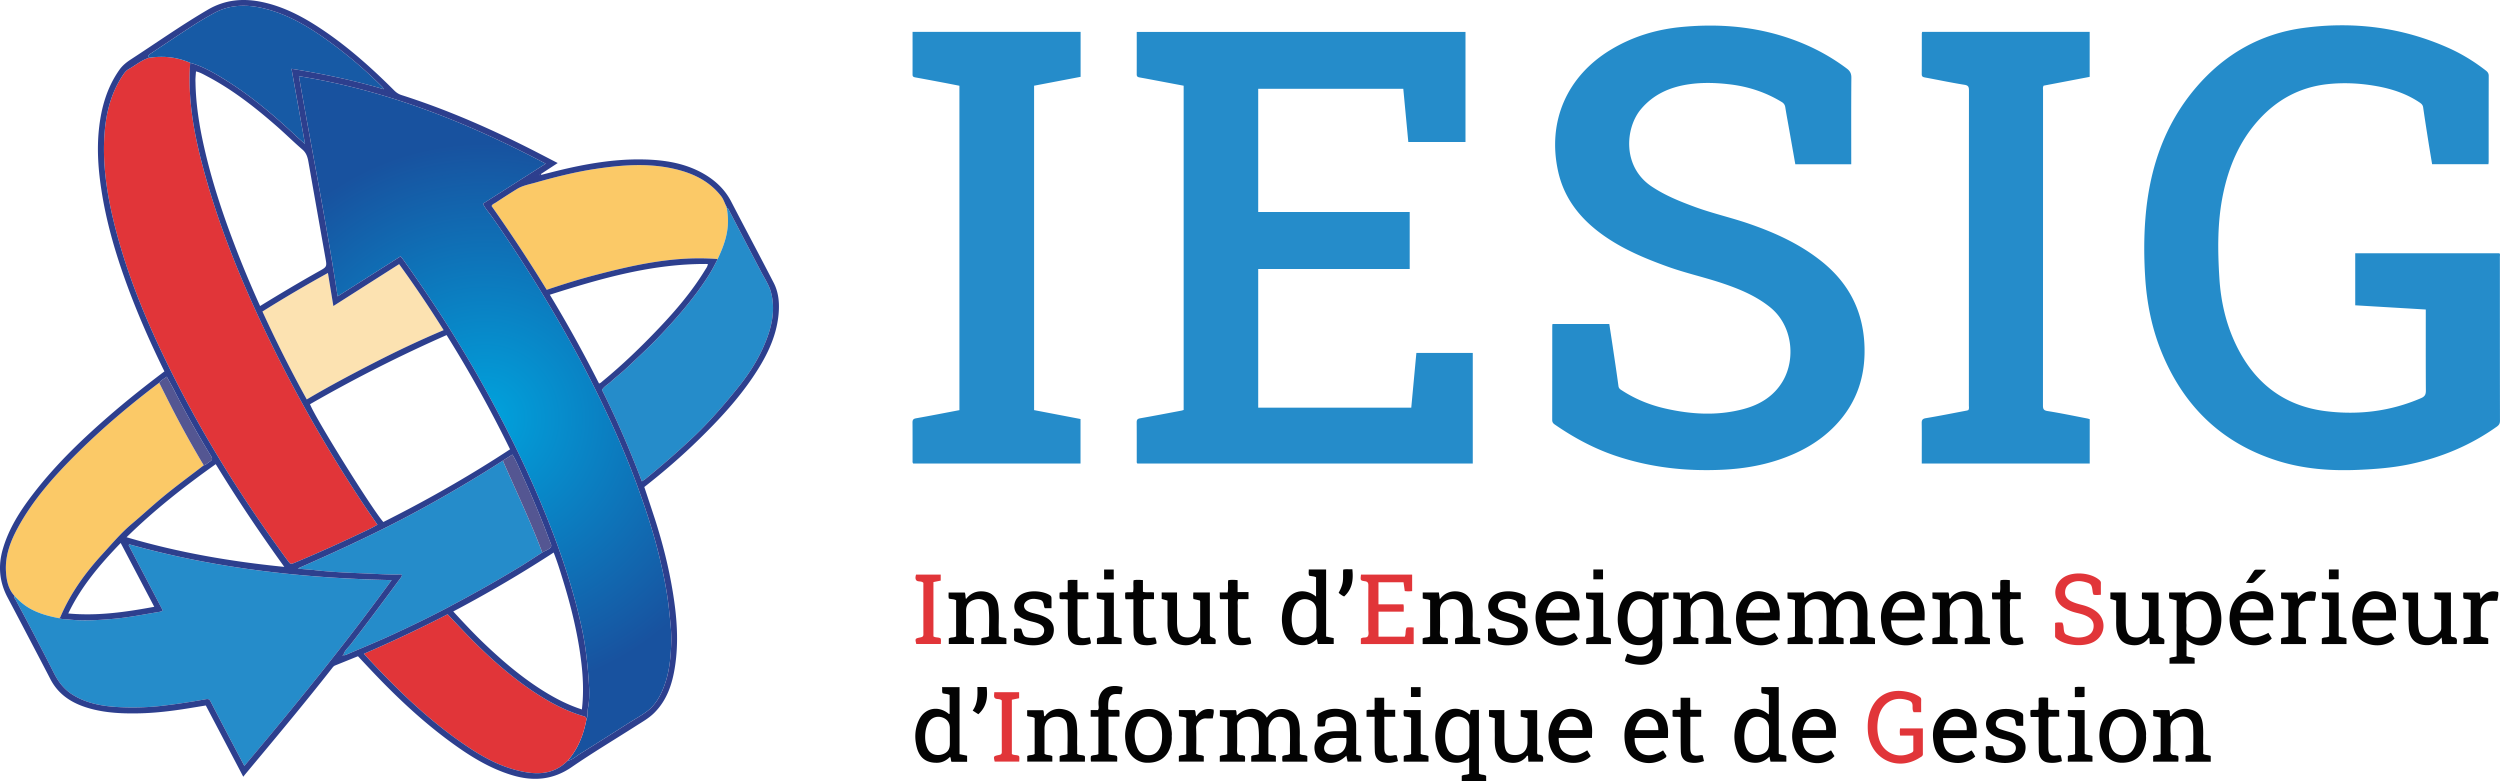 <svg xmlns="http://www.w3.org/2000/svg" viewBox="0 0 600 187.513"><path d="M311.942 178.089c-.03-1.565.133-3.138-.203-4.69-.452-2.094-1.846-3.201-3.968-3.237-1.66-.029-2.807.805-3.732 2.085-1.455-2.613-4.81-2.824-7.185-.53-.139-.432-.01-.898-.262-1.291h-3.825v1.455c.613.189 1.255.108 1.776.42v8.67c-.578.361-1.266.131-1.792.503v1.325h6.028c.048-.49.09-.922-.031-1.377-.23-.06-.463-.182-.688-.17-1.032.05-1.202-.492-1.168-1.399.067-1.838.02-3.681.02-5.522 0-.374-.003-.737.22-1.078.581-.886 1.813-1.39 2.967-1.183.996.178 1.671.851 1.858 2.032.363 2.296.09 4.606.162 6.854-.628.362-1.315.138-1.827.527v1.319h5.923v-1.336c-.554-.385-1.262-.106-1.801-.564 0-1.953-.018-3.929.01-5.903.01-.614.213-1.2.55-1.732.614-.964 1.614-1.405 2.715-1.182 1.033.21 1.678.874 1.799 2.07.23 2.27.053 4.549.101 6.755-.597.458-1.322.145-1.845.634.053.404-.093.843.089 1.257h5.92v-1.332c-.558-.38-1.256-.12-1.808-.528 0-.947.015-1.9-.003-2.852zm136.244-27.79c-.047-1.666.154-3.341-.186-4.997-.324-1.58-1.096-2.798-2.745-3.218-1.716-.436-3.238-.074-4.452 1.286-.185.208-.36.424-.579.683-.758-1.462-1.872-2.101-3.426-2.131-1.484-.029-2.66.557-3.683 1.605-.163-.512-.01-.988-.282-1.342h-3.834v1.453c.597.204 1.242.117 1.797.44v8.65c-.565.374-1.25.154-1.772.485v1.365H435c.104-.477.079-.908.02-1.332a1.52 1.52 0 0 0-.888-.249c-.796.01-1.02-.357-.996-1.138.059-1.907.023-3.818.017-5.727-.001-.449.017-.874.324-1.25.773-.948 1.795-1.23 2.932-1.014 1.098.208 1.666.981 1.815 2.071.312 2.273.06 4.552.147 6.785-.613.351-1.29.16-1.831.503-.075.448-.074.88 0 1.352h5.926v-1.331c-.538-.402-1.246-.125-1.806-.563 0-1.97-.022-3.98.013-5.987.01-.612.233-1.199.578-1.724.594-.903 1.59-1.33 2.65-1.128 1.037.196 1.653.87 1.837 2.046.19 1.22.068 2.45.09 3.676.017 1.077.003 2.155.003 3.143-.65.385-1.307.153-1.804.55-.036.429-.104.863.049 1.318h5.925v-1.333c-.541-.393-1.24-.13-1.812-.532 0-.783.019-1.6-.004-2.415zm-51.123-8.115c-.286.378-.108.83-.36 1.27-2.3-2.537-6.725-2.03-7.949 2.008-.605 1.996-.703 4.023-.061 6.028.71 2.222 2.34 3.33 4.673 3.35 1.262.01 2.274-.508 3.232-1.395 0 .586.044 1.058-.008 1.518-.204 1.81-1.175 2.648-2.992 2.623-1.057-.015-2.053-.318-3.057-.706-.245.609-.481 1.155-.547 1.759.65.394 1.33.585 2.031.726 4.093.82 7.164-1.036 6.899-5.522-.009-.136-.002-.273-.002-.409v-9.414l1.528-.42c.047-.492.093-.948-.023-1.416h-3.364zm-.428 7.995c0 1.4-.614 2.26-1.89 2.648-1.31.4-2.66-.018-3.37-1.043-1.17-1.689-.972-5.532.365-7.064.753-.863 2.049-1.152 3.182-.712 1.104.43 1.711 1.312 1.713 2.492V150.179zm30.263 14.716h-4.155c-.008.534-.125 1.026.096 1.496.582.17 1.186.11 1.69.426v4.655c-.209-.143-.288-.191-.36-.249-2.467-1.96-5.678-1.295-7.01 1.555-1.126 2.41-1.2 4.943-.255 7.44.712 1.881 2.255 2.808 4.284 2.855 1.37.031 2.47-.508 3.48-1.478l.252 1.199h3.802v-1.366c-.565-.32-1.238-.137-1.824-.521v-16.012zm-2.342 13.632c-.002 1.325-.56 2.112-1.777 2.507-1.28.415-2.616.05-3.313-.904-1.221-1.675-1.082-5.577.256-7.157.74-.872 1.914-1.166 3.065-.765 1.155.402 1.768 1.28 1.77 2.537v3.782zm-194.265-13.608h-4.193c.083.53-.087 1.004.138 1.464.553.177 1.156.121 1.677.411v4.53c-.217.087-.287-.064-.384-.14-2.46-1.9-5.595-1.23-6.947 1.556-1.035 2.13-1.138 4.395-.54 6.667.67 2.544 2.311 3.72 4.92 3.657 1.228-.029 2.201-.587 3.045-1.423.29.369.134.826.359 1.193h3.739v-1.472c-.61-.12-1.169-.231-1.814-.36V164.92zm-2.328 13.592c-.002 1.33-.557 2.123-1.762 2.52-1.278.42-2.618.061-3.319-.889-1.228-1.666-1.1-5.564.237-7.157.749-.893 2.012-1.195 3.158-.756 1.094.418 1.684 1.293 1.686 2.5v3.782zm84.812-23.672c1.294.002 2.306-.579 3.268-1.469l.24 1.19h3.808v-1.415l-1.825-.373v-16.104h-4.162c.013.537-.122 1.03.117 1.504.586.144 1.183.111 1.633.381v4.632c-2.86-2.353-6.602-1.352-7.69 2.21-.598 1.957-.7 3.945-.125 5.931.684 2.359 2.286 3.51 4.736 3.513zm-1.68-10.098c.74-.872 1.915-1.165 3.066-.764 1.154.403 1.766 1.28 1.768 2.538v3.782c-.002 1.327-.558 2.111-1.779 2.506-1.28.415-2.616.05-3.313-.905-1.22-1.675-1.08-5.578.259-7.157zm216.572-2.8c-1.178.06-2.112.634-2.919 1.44-.387-.344-.125-.828-.378-1.193h-3.754c-.057.507-.098.97.04 1.477l1.737.44v13.401c-.573.26-1.2.13-1.707.459v1.31h6.025v-1.333c-.627-.305-1.326-.146-1.941-.487v-3.869c.188.108.278.148.355.206 2.95 2.21 6.582 1.028 7.613-2.513.597-2.052.493-4.113-.225-6.123-.827-2.311-2.415-3.342-4.846-3.216zm2.156 10.062c-1.168 1.474-3.866 1.34-4.88-.238-.386-.6-.154-1.258-.202-1.89-.036-.473-.007-.952-.007-1.428v-1.94c0-1.248.564-2.1 1.656-2.508 1.139-.425 2.425-.14 3.19.706 1.454 1.608 1.587 5.6.243 7.298zM354.94 170.35c-.745.088-1.382-.084-2.006.117l-.146 1.04c-.143-.077-.238-.11-.31-.17-2.573-2.12-5.8-1.445-7.183 1.573-.969 2.114-1.055 4.345-.442 6.579.668 2.437 2.275 3.588 4.778 3.582 1.141-.003 2.065-.5 2.978-1.19v3.817c-.578.343-1.261.13-1.79.5v1.315h5.857v-1.31c-.516-.373-1.176-.152-1.736-.554v-15.3zm-2.288 6.27v2.038c0 1.327-.488 2.048-1.66 2.452-1.217.42-2.616.038-3.316-.905-1.255-1.691-1.094-5.732.292-7.324.742-.852 1.957-1.13 3.065-.7 1.093.422 1.619 1.202 1.62 2.399v2.04zm-5.216-23.43c-.23-.06-.463-.18-.688-.17-1.032.051-1.206-.49-1.168-1.397.07-1.668.02-3.34.02-5.011 0-1.386.604-2.226 1.897-2.643 1.777-.573 3.33.202 3.509 1.842.25 2.302.064 4.615.113 6.884-.625.39-1.306.2-1.858.539-.089.42-.074.852-.004 1.337h5.997v-1.362c-.585-.304-1.22-.124-1.814-.493 0-.687.015-1.333-.003-1.978-.051-1.837.15-3.682-.151-5.512-.335-2.042-1.734-3.206-3.788-3.3-1.626-.075-2.887.538-3.938 1.886l-.234-1.617h-3.87v1.425c.604.253 1.263.114 1.775.461v8.654c-.58.366-1.264.145-1.792.498v1.335h6.028c.048-.49.09-.922-.031-1.377zm67.942.017c-.562-.335-1.26-.073-1.794-.533 0-.601.013-1.213-.002-1.824-.044-1.736.106-3.475-.091-5.21-.187-1.645-.863-2.974-2.54-3.475-1.772-.53-3.437-.331-4.792 1.11-.132.14-.182.458-.497.366-.11-.497-.005-1.025-.246-1.449h-3.82v1.454l1.823.36v8.704c-.617.388-1.301.173-1.84.524v1.337h6.036v-1.382c-.289-.067-.553-.184-.815-.18-.905.015-1.111-.422-1.077-1.274.07-1.77.067-3.547.002-5.317-.035-.944.381-1.55 1.086-2.042 1.938-1.358 4.24-.383 4.367 1.935.115 2.133.024 4.276.024 6.41-.56.396-1.304.132-1.852.576.03.436-.07.87.067 1.253h6.046c-.048-.506.092-.949-.085-1.343zm54.395-.025c-.26-.06-.523-.178-.785-.173-.909.016-1.11-.428-1.075-1.276.07-1.736.083-3.48 0-5.215-.06-1.277.609-1.976 1.625-2.437 1.984-.9 3.72.072 3.83 2.232.11 2.133.024 4.276.024 6.407-.56.4-1.307.13-1.868.594.082.418-.084.856.105 1.271h5.962v-1.365c-.587-.348-1.285-.085-1.817-.546 0-.603.013-1.215-.003-1.826-.043-1.736.107-3.475-.09-5.21-.188-1.645-.865-2.973-2.542-3.474-1.773-.53-3.438-.33-4.792 1.113-.13.14-.18.458-.495.362-.11-.497-.005-1.024-.246-1.446h-3.82v1.425c.601.255 1.26.118 1.781.462v8.656c-.577.362-1.26.147-1.797.497v1.337h6.025c.063-.487.087-.918-.022-1.388zm-230.077-1.76c-.061-2.042.161-4.092-.144-6.126-.317-2.113-1.717-3.28-3.827-3.371-1.623-.07-2.872.566-3.888 1.848-.196-.587-.06-1.122-.3-1.568h-3.878c.036.524-.084.996.085 1.454.611.181 1.255.094 1.73.413v8.673c-.588.361-1.28.114-1.764.499v1.314h6.033v-1.374c-.342-.075-.607-.187-.87-.18-.869.023-1.059-.409-1.033-1.208.057-1.737.018-3.477.018-5.216 0-1.37.62-2.211 1.927-2.62 1.74-.543 3.283.2 3.47 1.782.274 2.332.07 4.678.123 6.949-.647.403-1.334.19-1.869.56v1.322h6.034v-1.34c-.564-.355-1.254-.117-1.845-.535 0-.397.011-.837-.002-1.276zm289.06 27.656c-.044-1.736.106-3.475-.092-5.21-.187-1.645-.864-2.973-2.541-3.473-1.774-.53-3.438-.33-4.792 1.113-.13.14-.18.46-.484.365-.137-.497-.004-1.03-.258-1.449h-3.818v1.425c.601.255 1.26.117 1.78.462v8.659c-.577.36-1.263.136-1.797.503v1.328h6.026c.06-.488.087-.919-.023-1.389-.26-.06-.524-.177-.786-.173-.91.017-1.108-.429-1.074-1.276.07-1.736.083-3.48 0-5.215-.061-1.278.61-1.976 1.626-2.436 1.984-.9 3.72.072 3.83 2.233.109 2.133.023 4.276.023 6.403-.553.384-1.241.168-1.854.555.05.403-.081.862.083 1.313h5.97v-1.373c-.58-.308-1.217-.127-1.817-.496 0-.646.013-1.258-.003-1.869zm-270.237 1.84c0-.614.014-1.26-.003-1.903-.046-1.736.11-3.475-.101-5.209-.202-1.65-.906-2.946-2.592-3.428-1.745-.498-3.373-.298-4.702 1.104-.145.153-.215.436-.51.413-.14-.492-.009-1.027-.253-1.45h-3.84v1.398c.6.27 1.31.1 1.802.486v8.623c-.558.384-1.244.163-1.78.493v1.334h6.02v-1.285c-.56-.414-1.314-.119-1.881-.596v-6.01c0-1.548.84-2.558 2.344-2.814 1.581-.27 2.87.435 3.042 1.821.291 2.365.077 4.743.137 7.016-.666.423-1.358.188-1.892.595v1.29h6.072c-.01-.495.077-.934-.05-1.35-.552-.34-1.245-.09-1.813-.529zm68.092.458l-1.13-.21v-1.043c-.001-2.009.016-4.019-.01-6.028-.023-1.656-.774-2.916-2.342-3.491-2.182-.801-4.34-.621-6.387.523-.26.145-.544.279-.539.664.011.838.004 1.675.004 2.557.658.015 1.19.077 1.724-.05.318-.686-.08-1.66.943-2 .76-.254 1.518-.377 2.305-.27 1.511.208 2.045 1.105 2 3.461-.983 0-1.896-.012-2.808.003-1.106.019-2.162.267-3.117.836-1.522.908-2.104 2.494-1.623 4.333.38 1.452 1.67 2.3 3.395 2.417 1.66.113 2.923-.63 4.1-1.711l.304 1.418h3.275c-.03-.504.088-.946-.094-1.41zm-7.2-.274c-1.379-.14-1.996-1.242-1.388-2.506.456-.947 1.258-1.418 2.279-1.469.915-.046 1.835-.01 2.813-.01.268 2.75-1.151 4.245-3.703 3.985zm49.916.014c-.475-.026-.407-.454-.407-.794.002-2.113.001-4.227.001-6.341v-3.551h-3.956v1.555l1.631.378v5.785c0 2.058-1.296 3.224-3.384 3.044-1.13-.097-1.72-.617-1.982-1.72-.176-.736-.19-1.483-.19-2.234.005-2.271.002-4.542.002-6.82h-3.683v1.557l1.396.388c0 1.294-.015 2.519.004 3.743.02 1.224-.096 2.45.175 3.667.353 1.591 1.177 2.754 2.827 3.142 1.654.39 3.178.173 4.414-1.134.147-.155.209-.448.547-.405l.095 1.423h3.465c.183-.892.22-1.618-.955-1.683zm-78.556-28.205c-.441-.168-.407-.472-.407-.814.003-1.944.001-3.887.001-5.83v-4.07h-3.963c-.034.555-.079 1.057.028 1.562l1.546.359c.031.137.06.204.06.27.003 1.841.004 3.682.005 5.523 0 2.088-1.378 3.292-3.481 3.043-1.073-.127-1.631-.64-1.884-1.707-.167-.703-.192-1.415-.191-2.132.004-2.306.002-4.611.002-6.929h-3.683v1.558l1.395.388c0 1.358-.013 2.65.004 3.943.017 1.189-.085 2.38.197 3.562.36 1.508 1.151 2.62 2.702 3.02 1.643.423 3.173.24 4.445-1.027.177-.176.25-.495.582-.496.168.482-.034 1.014.207 1.436h3.386c.122-1.226.13-1.25-.95-1.66zm227.685-.002c-.443-.169-.403-.476-.403-.816.002-2.012 0-4.023 0-6.035v-3.86h-3.966c-.028.557-.079 1.06.032 1.561l1.61.373v5.783c0 2.085-1.383 3.291-3.485 3.039-1.072-.129-1.626-.64-1.881-1.71-.176-.738-.19-1.485-.19-2.236.004-2.27.002-4.542.002-6.82h-3.683v1.556l1.396.388c0 1.293-.016 2.518.004 3.742.02 1.223-.096 2.45.174 3.667.353 1.59 1.176 2.754 2.826 3.143 1.654.39 3.178.174 4.415-1.133.147-.155.209-.448.547-.407l.096 1.424h3.462c.118-1.222.127-1.246-.956-1.659zm70.2-.012c-.457-.022-.44-.42-.437-.775.007-1.466.003-2.932.003-4.398v-5.535h-3.96v1.568l1.634.359c0 2.267-.004 4.479.005 6.691.002.409-.189.717-.434 1.003-.886 1.035-2.045 1.304-3.327 1.094-.9-.147-1.416-.737-1.607-1.632-.15-.705-.194-1.415-.192-2.132.005-2.308.002-4.616.002-6.93h-3.69v1.538l1.403.388c0 .412-.003.782 0 1.152.013 1.806-.054 3.618.06 5.418.177 2.821 1.814 4.217 4.636 4.126 1.349-.044 2.331-.768 3.235-1.85l.159 1.597h3.453c.104-.834.276-1.622-.943-1.682zM471.284 170.44c-2.118-.764-4.314-.186-5.761 1.486-1.688 1.952-1.85 4.248-1.39 6.643.393 2.057 1.535 3.618 3.567 4.215 2.251.661 4.433.391 6.353-1.204-.27-.558-.523-1.053-.917-1.483-1.594 1.083-3.26 1.664-5.023.76-1.424-.73-1.74-2.15-1.778-3.722h8.039c0-.856.059-1.576-.011-2.284-.201-2.032-1.033-3.672-3.079-4.41zm.724 4.804h-5.565c.41-2.302 1.604-3.441 3.346-3.224 1.486.185 2.372 1.454 2.219 3.224zm-35.426-5.041c-2.52-.365-4.767.852-5.781 3.222-.914 2.134-.907 4.33-.005 6.456 1.505 3.543 6.885 4.435 9.48 1.58l-.831-1.383c-1.69 1.087-3.407 1.75-5.222.695-1.322-.77-1.631-2.13-1.63-3.67h8.002c0-.893.073-1.712-.014-2.513-.264-2.439-1.779-4.066-3.999-4.387zm-3.89 5.036c.383-2.274 1.58-3.428 3.324-3.22 1.489.177 2.366 1.412 2.254 3.22h-5.578zm139.202-33.027c-2.14-.679-4.11-.314-5.68 1.433-1.996 2.22-2.228 6.503-.494 8.97 1.905 2.708 6.613 3.06 8.97.631l-.85-1.413c-1.683 1.124-3.35 1.706-5.109.773-1.402-.743-1.727-2.144-1.732-3.708h8.022c0-.834.063-1.581-.013-2.314-.21-2.032-1.041-3.715-3.114-4.372zm-4.74 4.807c.125-1.967 1.375-3.317 3-3.249 1.63.069 2.553 1.205 2.564 3.249h-5.564zm-24.727-4.832c-2.15-.714-4.295-.138-5.75 1.545-1.96 2.266-2.123 6.559-.341 8.975 1.936 2.626 6.666 2.925 8.89.527-.27-.445-.544-.9-.815-1.35-4.124 2.205-6.712 1.095-6.873-3.008h8.027c0-.79.036-1.5-.006-2.207-.131-2.196-1.322-3.88-3.132-4.482zm-4.74 4.834c.162-2.005 1.391-3.323 3.019-3.25 1.626.073 2.549 1.216 2.552 3.25h-5.572zm-78.884-4.812c-2.12-.764-4.314-.185-5.76 1.488-1.689 1.953-1.848 4.25-1.389 6.644.394 2.056 1.537 3.617 3.57 4.212 2.251.66 4.432.392 6.35-1.205-.272-.558-.523-1.054-.919-1.481-1.594 1.083-3.261 1.663-5.023.758-1.423-.732-1.74-2.15-1.774-3.722h8.037c0-.856.059-1.577-.011-2.285-.202-2.032-1.035-3.672-3.081-4.41zm-4.81 4.819c.26-2.153 1.469-3.383 3.168-3.249 1.56.123 2.453 1.296 2.413 3.249h-5.581zm-27.209 6.218l-.852-1.417c-1.68 1.13-3.346 1.709-5.106.777-1.402-.743-1.727-2.144-1.733-3.708h8.022c0-.834.064-1.581-.012-2.314-.21-2.032-1.041-3.715-3.114-4.372-2.14-.679-4.11-.314-5.68 1.433-1.996 2.22-2.228 6.503-.494 8.97 1.904 2.709 6.611 3.06 8.97.631zm-4.35-9.464c1.502.14 2.355 1.259 2.38 3.198-.922.158-1.863.05-2.796.07-.943.02-1.886.005-2.844.005.428-2.316 1.563-3.432 3.26-3.273zm-43.74 9.486c-.272-.478-.478-1.008-.91-1.383-3.685 2.326-6.564 1.095-6.774-2.995h8.028c.084-.954.09-1.838-.052-2.702-.32-1.945-1.239-3.48-3.256-4.033-2.137-.587-4.073-.196-5.55 1.564-1.9 2.263-1.986 4.885-1.117 7.522 1.267 3.848 6.723 4.966 9.63 2.027zm-4.335-9.486c1.503.14 2.356 1.259 2.381 3.198-.923.158-1.864.05-2.796.07-.943.02-1.886.005-2.844.005.428-2.316 1.563-3.432 3.259-3.273zm22.878 26.66c-2.073-.75-4.252-.192-5.7 1.397-1.407 1.544-1.767 3.41-1.647 5.411.136 2.274.917 4.25 3.095 5.256 2.178 1.005 4.37.786 6.428-.477.215-.132.501-.242.534-.63-.255-.41-.532-.86-.809-1.307-4.017 2.582-6.977.58-6.82-2.963h7.994c0-.877.066-1.632-.014-2.371-.216-1.991-1.06-3.591-3.06-4.316zm-4.864 4.787c.502-2.339 1.604-3.393 3.302-3.214 1.491.157 2.346 1.314 2.332 3.214h-5.634zm-13.495-4.823c-2.118-.616-4.046-.24-5.582 1.476-1.989 2.224-2.218 6.51-.481 8.97 1.904 2.698 6.662 3.046 8.96.619l-.841-1.392c-1.675 1.08-3.391 1.747-5.208.7-1.33-.765-1.638-2.13-1.638-3.669h7.99c0-.924.094-1.78-.02-2.608-.267-1.952-1.179-3.514-3.18-4.096zm-4.7 4.81c.441-2.272 1.565-3.368 3.262-3.203 1.5.146 2.351 1.273 2.368 3.203h-5.63zm140.686-.604c-.504-2.49-2.492-4.32-4.792-4.439-2.971-.154-4.98 1.177-5.833 3.873-.473 1.493-.49 3.012-.18 4.532.53 2.605 2.555 4.419 4.964 4.484 3.01.08 5.001-1.329 5.756-4.108.205-.754.334-1.527.262-2.337.08-.667-.043-1.34-.177-2.005zm-2.627 4.753c-.544 1.174-1.395 1.887-2.752 1.89-1.353.002-2.28-.672-2.766-1.867-.744-1.83-.754-3.715.003-5.545.476-1.151 1.37-1.827 2.676-1.855 1.353-.029 2.241.665 2.807 1.82.426.87.526 1.816.524 2.774-.003.957-.082 1.899-.492 2.783zm-231.191-4.7c-.483-2.495-2.447-4.345-4.745-4.49-2.997-.19-5.037 1.164-5.899 3.918-.457 1.461-.467 2.944-.178 4.432.508 2.604 2.525 4.455 4.92 4.536 3.045.104 5.088-1.341 5.823-4.153.189-.721.323-1.461.244-2.284.095-.621-.036-1.293-.165-1.959zm-2.687 4.825c-.539 1.075-1.362 1.744-2.632 1.766-1.302.022-2.253-.57-2.761-1.715-.85-1.918-.852-3.902-.011-5.821.501-1.144 1.45-1.754 2.754-1.732 1.265.02 2.1.69 2.641 1.76.47.927.57 1.943.552 2.97-.001.96-.108 1.905-.543 2.772zm86.257-25.14c1.307-.511 1.99-1.622 2.047-3.043.056-1.396-.58-2.404-1.812-3.058a10.264 10.264 0 0 0-2.083-.808c-.75-.209-1.5-.425-2.239-.676-.592-.202-.991-.614-1.006-1.274-.015-.683.343-1.19.941-1.457 1.014-.452 2.053-.388 3.08.004.82.313.598 1.132.837 1.727.024.06.08.106.15.197h1.57c0-.842.01-1.618-.006-2.394-.006-.27-.082-.508-.352-.689-1.749-1.174-5.677-1.467-7.504.248-1.591 1.494-1.376 3.91.497 5.041.762.46 1.597.744 2.46.952.727.175 1.462.331 2.13.688.689.368 1.114.902.994 1.725-.124.851-.68 1.3-1.486 1.464-.604.122-1.215.12-1.828.045-1.637-.202-1.636-.198-2.046-1.817-.031-.124-.115-.235-.201-.406-.537.088-1.075-.105-1.64.141 0 .793.005 1.575-.004 2.357-.003.29.025.543.34.664 2.348.901 4.748 1.311 7.16.368zm119.707 22.13a10.227 10.227 0 0 0-2.083-.807 41.392 41.392 0 0 1-2.238-.676c-.592-.202-.993-.612-1.009-1.272-.016-.683.34-1.192.939-1.459 1.013-.453 2.053-.389 3.079.002.821.312.601 1.13.839 1.726.023.06.079.106.15.198h1.57c0-.839.012-1.615-.005-2.39-.006-.27-.08-.509-.35-.69-1.745-1.175-5.675-1.47-7.505.244-1.592 1.493-1.378 3.909.494 5.041.761.461 1.596.745 2.46.953.726.175 1.461.331 2.13.687.688.368 1.115.901.996 1.725-.122.851-.679 1.3-1.484 1.465-.603.123-1.214.122-1.828.046-1.64-.202-1.639-.197-2.047-1.815-.032-.124-.114-.235-.18-.367-.56-.009-1.094-.104-1.663.087 0 .804.006 1.586-.003 2.367-.003.29.022.545.338.666 2.347.902 4.747 1.312 7.16.37 1.308-.51 1.992-1.62 2.05-3.04.057-1.396-.579-2.405-1.81-3.06zM250.79 154.386c1.359-.505 2.073-1.625 2.13-3.089.056-1.396-.59-2.397-1.819-3.053-.878-.47-1.815-.75-2.772-.99-.593-.147-1.189-.287-1.732-.585-1.005-.553-1.124-1.729-.203-2.413.964-.716 2.04-.58 3.13-.323.97.228.925 1.038 1.083 1.747.02.092.096.172.163.285h1.587c0-.853.01-1.63-.005-2.406-.006-.273-.09-.507-.358-.685-1.742-1.163-5.6-1.441-7.428.191-1.666 1.488-1.48 3.957.436 5.108.763.459 1.599.738 2.462.95.757.185 1.524.344 2.214.744.655.378 1.004.907.901 1.676-.102.766-.6 1.21-1.297 1.417-.557.166-1.147.159-1.726.121-1.734-.112-1.904-.261-2.366-1.964-.025-.09-.117-.16-.194-.26-.524.001-1.059-.11-1.62.097 0 .808.007 1.59-.003 2.373-.003.292.034.537.35.658 2.313.89 4.68 1.288 7.067.401zm12.863 14.81c.026.385.127.806-.14 1.217h-1.75v1.6h1.858v8.964c-.56.347-1.244.127-1.784.492-.081.433-.069.865-.008 1.318h6.297c-.028-.5.103-.94-.075-1.33-.667-.357-1.454-.103-2.015-.485v-8.975h2.63c-.006-.586.09-1.085-.066-1.567-.893-.173-1.784.104-2.626-.16-.105-3.328.47-3.99 3.175-3.625.04-.59.307-1.151.214-1.75-3.795-1.003-5.93.998-5.71 4.301zm23.47 2.75c-.29-.521-.06-1.121-.412-1.525h-3.773v1.47c.595.184 1.239.083 1.769.427v8.652c-.554.373-1.25.114-1.781.509v1.302h5.982v-1.27c-.522-.432-1.236-.15-1.816-.6 0-2.023.089-4.098-.032-6.161-.076-1.281 1.237-2.374 2.315-2.33.565.023 1.131.004 1.687.004.103-.773.351-1.418.196-2.123-1.748-.419-3.106.066-4.135 1.645zm312.441-29.855c-1.79-.505-3.153.116-4.226 1.68-.122-.659-.07-1.15-.294-1.56h-3.869c.064.528-.114 1.009.125 1.457.56.176 1.162.099 1.667.384v8.713c-.576.318-1.216.121-1.724.45v1.348h5.929v-1.32c-.55-.356-1.198-.15-1.79-.543 0-2.013-.004-4.081.001-6.15.003-1.38.87-2.291 2.248-2.352.572-.026 1.145-.004 1.712-.004.118-.747.346-1.394.221-2.103zm-47.99 1.686c-.142-.636-.083-1.127-.31-1.576h-3.802v1.454c.608.201 1.256.085 1.742.418v8.675c-.566.367-1.267.092-1.753.5v1.328h5.929c.098-.48.096-.909.01-1.322-.523-.403-1.24-.117-1.786-.585 0-2.044-.006-4.115.001-6.187.005-1.305.885-2.216 2.214-2.283.572-.03 1.147-.005 1.715-.005.185-.72.33-1.371.275-2.087-1.78-.51-3.131.05-4.234 1.67zm-57.641 37.477c-1.871.303-2.338-.09-2.34-1.976 0-2.11-.004-4.22.006-6.33.001-.29-.115-.616.227-.927h2.387v-1.591c-.865-.172-1.755.097-2.65-.173v-2.802c-.792-.049-1.52-.13-2.25.045-.129.976.074 1.927-.122 2.835-.66.114-1.277-.065-1.892.14.027.535-.093 1.037.112 1.614h1.86v1.2c.011 2.314-.018 4.629.047 6.941.044 1.578.848 2.586 2.193 2.783a6.666 6.666 0 0 0 3.346-.342c-.077-.525-.126-1.013-.367-1.457-.219.015-.39.013-.557.04zm-13.867-37.406v1.095c.01 2.348-.02 4.697.045 7.043.045 1.622.897 2.651 2.28 2.814 1.077.127 2.16.043 3.193-.33.106-.535-.177-.954-.21-1.49-.295.018-.467.015-.634.041-1.883.3-2.35-.087-2.352-1.96-.001-1.94-.011-3.88.008-5.82.004-.458-.14-.944.163-1.442h2.422v-1.612c-.89-.131-1.74.078-2.615-.14v-2.81c-.79-.076-1.52-.127-2.25.022-.154.975.08 1.93-.152 2.933h-1.868c.014.578-.079 1.075.09 1.656h1.88zm-187.204-.038h1.862v1.131c.01 2.348-.02 4.697.045 7.043.045 1.623.896 2.652 2.279 2.816 1.077.128 2.16.043 3.211-.336.043-.553-.143-1.012-.292-1.48-.228.014-.4.01-.567.037-1.885.3-2.353-.087-2.354-1.958-.001-1.872-.01-3.744.006-5.615.004-.529-.108-1.075.128-1.648h2.46v-1.706h-2.614v-2.856c-.791-.079-1.52-.126-2.25.02-.157.974.078 1.93-.154 2.933h-1.902c.095.575-.089 1.077.142 1.619zm114.815 37.518c-1.379.222-1.98-.28-2.001-1.679-.014-.918-.003-1.837-.003-2.756v-4.862h2.613v-1.672h-2.639v-2.905h-2.303v2.829c-.698.23-1.368-.08-1.929.205v1.468c.635.241 1.31-.074 1.937.231 0 .634-.003 1.244 0 1.855.01 2.075-.02 4.152.047 6.226.047 1.499.752 2.427 2.034 2.7 1.167.25 2.335.117 3.525-.309l-.313-1.386c-.377-.1-.67.007-.968.055zm-73.437-.001c-1.382.223-1.982-.275-2.006-1.673-.012-.783-.002-1.566-.002-2.348v-5.272h2.615v-1.672h-2.638v-2.91h-2.303v2.832c-.698.227-1.367-.077-1.933.202v1.551h1.937c0 .78-.002 1.39 0 2 .01 2.076-.018 4.152.047 6.226.047 1.503.748 2.426 2.03 2.704 1.168.253 2.336.115 3.527-.304l-.307-1.387c-.377-.106-.668.003-.967.051zm-62.224-37.506v1.238c.01 2.313-.018 4.628.046 6.94.044 1.578.85 2.586 2.194 2.784a6.625 6.625 0 0 0 3.306-.328c.019-.553-.146-1.013-.317-1.473-.229.016-.4.015-.567.042-1.871.302-2.338-.09-2.34-1.976 0-2.11-.004-4.22.006-6.33.001-.29-.115-.617.227-.928h2.387v-1.591c-.865-.172-1.756.097-2.651-.173v-2.802c-.79-.048-1.518-.129-2.249.045-.129.976.074 1.927-.122 2.835-.66.114-1.277-.064-1.892.14.026.536-.093 1.037.098 1.577h1.874zm-17.64-.059c.626.153 1.25-.063 1.888.168v1.137c.011 2.314-.019 4.629.047 6.941.044 1.573.857 2.585 2.201 2.776 1.105.157 2.22.078 3.283-.328.076-.54-.186-.958-.229-1.513-.547.086-.947.173-1.35.207-.943.078-1.583-.365-1.602-1.295-.053-2.644-.018-5.29-.018-8.035h2.613v-1.672h-2.627v-2.98c-.823.06-1.552-.1-2.335.122v2.798c-.672.151-1.33-.067-1.958.164.036.534-.101 1.038.087 1.51zm245.94 26.662h-4.034v1.467l1.735.343v8.737c-.565.375-1.273.096-1.736.505v1.325h5.91v-1.336c-.576-.352-1.258-.143-1.876-.551v-10.49zm60.97-28.235h-4.048v1.43c.58.28 1.248.115 1.749.463v8.647c-.556.395-1.268.1-1.75.53v1.316h5.92v-1.342c-.571-.344-1.248-.151-1.871-.532v-10.512zm-220.324 28.23h-4.05c-.058.506-.103.966.046 1.478.545.206 1.2.085 1.705.412v8.651c-.556.395-1.269.099-1.774.552v1.294h5.945v-1.337c-.57-.355-1.25-.152-1.872-.541v-10.508zm43.785-28.198h-4.099c.024.51-.078.952.076 1.398.533.299 1.21.106 1.722.472v8.635c-.55.398-1.261.105-1.76.535v1.317h5.929v-1.334c-.565-.363-1.244-.162-1.868-.536V142.22zm-121.434 1.436l1.709.351v8.722c-.552.387-1.259.11-1.76.526v1.322h5.928v-1.407l-1.867-.378V142.22h-4.099c.024.511-.078.953.09 1.436zm61.247-7.047c-.752.074-1.484-.095-2.197.103-.077.995.038 1.947-.096 2.897-.134.956-.53 1.807-.997 2.668.42.372.84.678 1.32.882 1.993-1.803 2.239-4.057 1.97-6.55zm-89.992 28.27c.07 2.022.096 3.954-1.123 5.66l1.355.879c2.027-1.838 2.288-4.103 1.99-6.54h-2.222zm306.51-25.278c.89-.884 1.789-1.76 2.683-2.639l-.085-.241c-.705 0-1.41.013-2.115-.007-.312-.008-.508.116-.67.363-.59.901-1.189 1.797-1.873 2.828.797-.124 1.479.275 2.06-.304zm-40.782 27.636v-2.391c-.815.049-1.576-.087-2.333.088v2.393c.856-.075 1.619.08 2.333-.09zm60.984-30.57h-2.341v2.362h2.341v-2.363zm-176.556.013h-2.32v2.364h2.32v-2.364zm-117.429.005h-2.31v2.364h2.31v-2.364zm73.646 28.231h-2.311v2.363h2.311v-2.363z" fill="#030303"/><radialGradient id="a" cx="116.43" cy="100.44" r="66.13" gradientUnits="userSpaceOnUse"><stop offset="0" stop-color="#00a3dd"/><stop offset="1" stop-color="#18529f"/></radialGradient><path d="M161.113 153.947c-.107 3.624-.415 7.248-1.706 10.694-.864 2.297-2.013 4.44-3.967 5.956-1.445 1.113-3.079 1.99-4.618 2.972-3.872 2.464-7.733 4.939-11.629 7.354-.96.604-1.8 1.445-2.972 1.67 2.51-2.842 3.825-6.24 4.523-9.912.427-.888.19-1.859.38-2.794.378-1.978.33-4.003.2-6.004-.284-4.382-.757-8.763-1.68-13.074a93.728 93.728 0 0 0-.44-1.942c-.141-.64-.295-1.29-.46-1.93-.155-.64-.32-1.279-.486-1.918a139.585 139.585 0 0 0-1.066-3.814 58.11 58.11 0 0 0-.569-1.906c-.177-.592-.355-1.172-.544-1.765l-.356-1.1v-.013a25.843 25.843 0 0 1-.296-.888c-.414-1.243-.84-2.487-1.29-3.73-.391-1.101-.794-2.19-1.208-3.28-.06-.166-.13-.332-.19-.498a210.64 210.64 0 0 0-1.125-2.9c-.19-.486-.39-.984-.58-1.47-.403-.982-.805-1.965-1.208-2.936a264.668 264.668 0 0 0-1.812-4.204 164.706 164.706 0 0 0-1.883-4.156 219.82 219.82 0 0 0-1.954-4.121 183.01 183.01 0 0 0-2-4.039.09.09 0 0 0-.025-.059 281.839 281.839 0 0 0-2.38-4.618 306.8 306.8 0 0 0-13.215-22.772c-3.103-4.832-6.348-9.58-9.663-14.27-.214-.308-.462-.592-.758-.959a11844.52 11844.52 0 0 1-15.11 9.604C78.313 53.338 74.82 35.93 71.74 18.286c21.044 3.375 40.405 11.084 59.234 20.996-5.092 3.245-10.054 6.406-15.063 9.604.568 1.184 1.456 2.131 2.19 3.173 3.6 5.116 7.035 10.35 10.35 15.655a337.016 337.016 0 0 1 9.427 16.13c2.285 4.18 4.464 8.419 6.524 12.717 3.269 6.774 6.265 13.666 8.81 20.747 1.979 5.495 3.79 11.049 5.14 16.745.971 4.085 1.8 8.195 2.227 12.387.26 2.498.592 4.997.533 7.507z" fill="url(#a)"/><path d="M38.209 91.865c-6.829 5.141-13.353 10.644-19.433 16.652-5.551 5.486-10.77 11.26-14.523 18.188-1.747 3.224-3.03 6.612-2.826 10.358.117 2.133.51 4.232 2.026 5.915 1.094 1.21 2.312 2.265 3.74 3.07 2.15 1.212 4.49 1.84 6.887 2.302.354-.007.418-.298.524-.542 2.409-5.551 5.914-10.376 9.971-14.807 2.309-2.52 4.516-5.138 7.156-7.356 2.421-2.035 4.737-4.195 7.173-6.217 3.246-2.695 6.66-5.17 9.992-7.753a243.699 243.699 0 0 1-8.03-14.535c-.894-1.754-1.772-3.516-2.657-5.275zM174.443 49.89v.003c.005.003.008.007.014.01l-.014-.013zm.232 1.907c-.053-.637-.153-1.27-.232-1.904-.176-.098-.184-.257-.146-.433-.41-.778-.642-1.631-1.202-2.352-2.923-3.761-6.963-5.613-11.444-6.617-6.287-1.41-12.596-.89-18.886.072-4.815.736-9.535 1.924-14.214 3.251-1.51.429-3.106.706-4.474 1.546-1.74 1.068-3.448 2.19-5.162 3.303-.328.213-.753.326-.93.788a379.423 379.423 0 0 1 13.23 20.097c3.771-1.26 7.465-2.433 11.213-3.42 9.766-2.57 19.584-4.778 29.803-3.955 1.571-3.28 2.755-6.654 2.444-10.376z" fill="#fbc967"/><path d="M242.847 180.967v-13.034l1.744-.357v-1.442h-5.965c0 .453-.136.924.028 1.24.338.651 1.236.16 1.772.741 0 4.075-.006 8.223.008 12.37.002.498-.254.627-.668.71-1.348.268-1.364.307-1.034 1.594h5.893c-.008-.502.103-.942-.069-1.352-.532-.32-1.178-.12-1.709-.47zm-18.823-28.233v-13.032l1.749-.356V137.9h-5.914c-.147.447-.21.907-.033 1.239.35.654 1.238.164 1.78.744 0 4.07-.007 8.218.007 12.365.002.494-.244.63-.661.715-1.357.273-1.364.298-1.044 1.597h5.892c.002-.5.101-.938-.06-1.35-.53-.325-1.176-.124-1.716-.476zm279.047-6.002c-.989-.753-2.113-1.225-3.312-1.528-.89-.226-1.78-.465-2.61-.863-1.122-.538-1.611-1.322-1.519-2.411.1-1.16.817-1.843 1.844-2.214.955-.344 1.94-.297 2.916-.037 1.42.378 1.619.596 1.81 2.051.044.337.075.674.25 1 .529.117 1.067.073 1.762.012 0-.984-.011-1.897.006-2.81.006-.349-.16-.56-.408-.768-2.043-1.725-6.106-2.06-8.396-.684-2.753 1.655-2.881 5.43-.236 7.25.934.643 1.98 1.049 3.077 1.321.858.213 1.722.407 2.524.797 1.25.61 1.784 1.447 1.686 2.639-.097 1.168-.804 1.964-2.107 2.318-1.514.41-2.965.157-4.375-.466-.385-.17-.516-.448-.607-.852-.153-.682-.036-1.43-.43-2.077-.573-.011-1.11-.087-1.72.084 0 1.069.002 2.117-.002 3.165-.002.269.147.42.341.584 2.126 1.784 6.725 2.146 9.109.706 2.714-1.64 2.919-5.297.397-7.217zm-47.063 28.084c-.064.59-.088 1.118.022 1.724h3.166c0 1.232-.005 2.382.004 3.532.002.332-.192.456-.455.591-3.12 1.6-6.72.1-7.756-3.234-.476-1.532-.517-3.106-.272-4.655.632-3.994 3.697-5.901 7.329-4.68.643.217.941.56.97 1.236.02.529-.07 1.094.268 1.603h1.795c0-1.054-.019-2.034.008-3.014.012-.426-.257-.604-.543-.785-1.021-.65-2.15-1-3.339-1.19-4.304-.691-7.587 1.483-8.644 5.718-.3 1.205-.342 2.427-.283 3.652.322 6.645 6.898 10.086 12.466 6.526.326-.208.75-.352.747-.877-.01-2.035-.004-4.07-.004-6.147h-5.48zm-118.412-24.2c-.362.693-.147 1.489-.434 2.19h-6.321v-6.013h6.052c-.01-.631.076-1.169-.075-1.76h-5.986v-5.295h6.013l.3 2.114c.603.098 1.165.076 1.769.02v-3.964h-12.271c-.171 1.388-.176 1.42.972 1.595.655.1.795.422.79 1.03-.025 3.476-.007 6.95-.017 10.426-.002.574.19 1.216-.095 1.707-.295.508-1.02.218-1.5.47-.058.032-.11.078-.185.132v1.306h12.675v-3.975c-.614-.045-1.152-.082-1.687.017zM87.152 120.888c-8.64-13.012-16.369-26.544-23.115-40.632-5.652-11.801-10.658-23.862-14.299-36.447-2.712-9.378-4.816-18.861-4.086-28.737-2.895-1.256-5.913-1.665-9.042-1.31-.269.03-.537.069-.805.103-1.832.533-3.261 1.79-4.884 2.7-.524.294-.9.697-1.234 1.182-3.46 5.018-4.56 10.72-4.72 16.655-.17 6.37.829 12.618 2.327 18.789 2.702 11.129 6.92 21.706 11.842 32.01 8.317 17.413 18.428 33.746 29.856 49.277.746 1.014.745 1 1.956.492 5.02-2.11 9.994-4.326 14.914-6.66 1.582-.75 3.193-1.456 4.728-2.377-1.183-1.733-2.33-3.376-3.438-5.045zm52.788 50.954c-4.522-1.34-8.59-3.599-12.46-6.235-5.766-3.93-10.891-8.61-15.723-13.623-1.44-1.493-2.855-3.009-4.328-4.562a306.332 306.332 0 0 1-20.107 9.48c.486.524.898.969 1.312 1.412 6.49 6.96 13.29 13.583 21.049 19.144 4.5 3.225 9.187 6.155 14.64 7.485 4.281 1.044 8.462 1.117 11.898-2.345 2.507-2.85 3.827-6.242 4.527-9.918.057-.594-.371-.709-.808-.838z" fill="#e13539"/><path d="M73.627 95.868a321.628 321.628 0 0 1-10.641-21.113 324.484 324.484 0 0 1 15.716-9.242l1.302 7.93L95.798 63.39a284.745 284.745 0 0 1 10.679 15.842c-5.718 2.417-11.22 5.03-16.634 7.8-5.45 2.79-10.863 5.667-16.216 8.836z" fill="#fce2b1"/><path d="M45.652 15.072c-2.895-1.256-5.913-1.665-9.042-1.31-.269.03-.537.069-.805.103-.387-.384-.196-.64.177-.886 3.313-2.198 6.603-4.43 9.94-6.59a81.423 81.423 0 0 1 5.52-3.285c3.754-2.028 7.724-2.086 11.78-1.112 6.535 1.569 12.028 5.135 17.297 9.093a105.33 105.33 0 0 1 11.092 9.621c.188.187.364.386.5.71-7.236-2.142-14.58-3.688-22.149-4.906l3.25 18.052c-.908-.81-1.702-1.49-2.465-2.202-5.4-5.044-11.055-9.773-17.38-13.627-2.433-1.483-4.933-2.885-7.715-3.66z" fill="#175aa5"/><path d="M437.175 62.72c-5.149-4.117-11.04-6.812-17.215-8.957-4.338-1.508-8.835-2.505-13.15-4.086-3.616-1.325-7.168-2.758-10.402-4.914-7.102-4.735-6.373-14.051-2.574-18.566 2.992-3.556 6.939-5.288 11.412-5.957 3.285-.491 6.596-.385 9.886.002 4.447.523 8.622 1.89 12.465 4.227.51.31.776.685.87 1.27.275 1.713.595 3.418.897 5.126l1.511 8.553h13.422v-1.14c0-6.546-.028-13.092.03-19.638.008-1.015-.333-1.613-1.1-2.19-4.763-3.58-10.034-6.156-15.713-7.875-7.826-2.368-15.837-2.872-23.95-2.099-6.014.574-11.668 2.276-16.87 5.392-10.636 6.37-15.415 17.317-12.728 29.333 1.44 6.439 5.288 11.255 10.532 15.053 4.791 3.471 10.182 5.734 15.704 7.725 4.453 1.606 9.09 2.604 13.563 4.134 3.942 1.348 7.747 2.962 11.046 5.61 5.472 4.394 6.153 12.453 3.08 17.714-2.113 3.618-5.458 5.663-9.398 6.72-6.26 1.68-12.55 1.314-18.8-.109-3.673-.835-7.142-2.226-10.32-4.282-.406-.263-.852-.464-.939-1.104-.44-3.27-.938-6.532-1.422-9.796-.253-1.705-.52-3.408-.78-5.11H372.6c-.031.223-.057.322-.058.422-.003 7.534 0 15.069-.014 22.604-.001.506.187.805.59 1.084 4.589 3.173 9.458 5.8 14.76 7.572 8.335 2.787 16.912 3.723 25.665 3.292 4.682-.23 9.267-.976 13.707-2.505 4.96-1.71 9.454-4.21 13.13-8.012 5.36-5.541 7.5-12.223 7.063-19.862-.464-8.119-3.968-14.595-10.267-19.632zm-98.473 35.113H301.97v-33.27h36.36V50.877h-36.36V21.305h34.82l1.205 12.769h13.723V7.668h-78.9c0 3.463.006 6.835-.006 10.207-.002.49.25.631.675.707 1.84.33 3.678.683 5.516 1.029l5.074.96v77.82c-.2.06-.356.125-.52.156-3.307.624-6.612 1.266-9.928 1.846-.658.115-.829.375-.824.996.025 3.068.01 6.136.015 9.204 0 .23-.059.486.16.648h80.486V84.699H339.93l-1.228 13.134zM219.012 17.92c-.002.51.312.593.716.667 2.208.4 4.414.815 6.618 1.233 1.321.25 2.64.513 3.913.761v77.853c-3.491.664-6.923 1.341-10.368 1.95-.687.12-.898.362-.891 1.041.03 3.034.012 6.067.017 9.101 0 .23-.063.48.168.73h40.14v-10.694l-11.144-2.135V20.571l11.164-2.132V7.645h-40.33c0 3.47.004 6.872-.004 10.275zM599.85 60.79h-34.596v12.483l16.934 1.01v1.25c0 6.068-.02 12.136.022 18.204.006.943-.247 1.425-1.15 1.815-7.348 3.176-15.036 4.11-22.897 3.127-10.154-1.27-17.241-6.92-21.593-16.082-2.38-5.012-3.576-10.342-3.92-15.857-.42-6.709-.495-13.415.864-20.046 1.348-6.574 3.866-12.621 8.373-17.694 4.472-5.033 10.019-8.086 16.772-8.81 3.959-.424 7.899-.205 11.799.497 3.639.655 7.12 1.807 10.228 3.896.436.293.783.588.867 1.175.398 2.76.832 5.514 1.267 8.269.284 1.801.592 3.599.887 5.384h13.513c.024-.244.06-.441.06-.638.002-6.852-.005-13.705.014-20.557.002-.59-.247-.936-.677-1.271-2.834-2.21-5.881-4.071-9.164-5.523-11.09-4.905-22.694-6.332-34.644-4.714-10.352 1.402-18.91 6.306-25.692 14.212-7.768 9.055-11.299 19.81-12.223 31.533-.37 4.69-.344 9.39-.05 14.09.388 6.19 1.584 12.21 3.93 17.961 5.269 12.922 14.378 21.818 27.77 26.065 6.292 1.995 12.788 2.482 19.372 2.201 4.124-.176 8.225-.487 12.266-1.327 7.621-1.584 14.674-4.517 21.04-9.04.505-.358.773-.726.772-1.407-.025-13.125-.017-26.25-.024-39.374 0-.29.12-.618-.12-.832zM491.4 98.65c-.977-.156-1.09-.553-1.09-1.38.018-25.19.014-50.38.02-75.57 0-.362-.104-.745.146-1.144l11.048-2.11V7.643h-40.194c-.043.159-.092.255-.093.35-.006 3.273.002 6.545-.02 9.817-.004.61.326.701.816.791 3.143.578 6.272 1.247 9.427 1.747.977.155 1.09.553 1.09 1.38-.017 25.19-.013 50.38-.018 75.57 0 .363.099.746-.123 1.119-.115.037-.24.094-.37.118-3.274.62-6.542 1.279-9.828 1.825-.867.144-1.014.498-1 1.262.04 2.318.014 4.636.014 6.954v2.679h40.31V100.6c-.225-.064-.416-.133-.612-.17-3.172-.609-6.335-1.274-9.523-1.782zm-460.4 31.986l-.125.216 8.202 15.7c-.342.128-.555.25-.781.288-3.776.614-7.522 1.384-11.349 1.705-3.527.296-7.045.54-10.567.125-.763-.09-1.563-.02-2.3-.32-2.399-.46-4.739-1.089-6.888-2.3-1.428-.806-2.646-1.862-3.74-3.071-.152.448.19.747.361 1.076.928 1.78 1.907 3.533 2.834 5.312 2.094 4.016 4.197 8.027 6.236 12.07 1.075 2.134 2.427 3.966 4.488 5.263 3.426 2.157 7.27 2.804 11.18 3.008 3.457.181 6.925.09 10.39-.317 3.502-.412 6.982-.94 10.447-1.573.584-.106.856-.018 1.122.5 1.543 2.996 3.112 5.979 4.679 8.963 1.119 2.13 2.247 4.257 3.459 6.55 12.233-14.55 24.128-29.142 35.344-44.6-21.524-.474-42.487-2.843-62.991-8.595zm151.676-65.407c-2.57-4.891-5.104-9.782-7.662-14.673-.13-.26-.213-.58-.557-.663h-.002c.031-.174-.002-.325-.16-.432-.037.177-.03.338.15.436.072.626.178 1.265.225 1.903.32 3.718-.864 7.093-2.439 10.373-.651 1.315-1.326 2.606-2.108 3.849-3.446 5.447-7.662 10.255-12.09 14.909-2.369 2.499-4.927 4.808-7.414 7.176-1.267 1.22-2.688 2.286-3.99 3.482-.723.663-1.623 1.137-2.155 1.99 3.564 7.152 6.726 14.458 9.568 21.954.343-.225.604-.379.84-.568 3.814-3.067 7.485-6.288 11.061-9.628a84.681 84.681 0 0 0 4.595-4.63 112.62 112.62 0 0 0 4.298-4.902 148.787 148.787 0 0 0 2.748-3.375c2.735-3.458 5.009-7.212 6.536-11.369 1.303-3.505 1.883-7.081.96-10.776-.462-1.835-1.54-3.398-2.404-5.056zm-84.883 58.7c-8.598 4.536-17.42 8.586-26.325 12.505 1.421.225 2.807.249 4.18.415 3.849.438 7.71.604 11.57.758 2.96.106 5.909.367 8.87.26.13-.012.284 0 .378.225-.047.284-.26.533-.462.805-.781 1.03-1.539 2.073-2.309 3.115-3.15 4.251-6.323 8.502-9.568 12.694-.628.806-1.504 1.48-1.717 2.57v.005l-.274.077.053.08.226-.15c.2-.036.41-.048.599-.119 3.458-1.492 6.951-2.925 10.385-4.488 4.76-2.19 9.486-4.452 14.128-6.904a396.17 396.17 0 0 0 10.55-5.79 429.457 429.457 0 0 0 7.106-4.192c1.149-.699 3.82-2.475 4.956-3.186-2.534-6.94-6.944-16.223-9.454-22.06-7.07 4.558-15.491 9.472-22.892 13.38z" fill="#258cca"/><path d="M41.911 93.888c-.595-1.164-1.248-2.297-1.897-3.486-.666.531-1.364.834-1.805 1.463.885 1.759 1.763 3.521 2.657 5.275a243.699 243.699 0 0 0 8.03 14.535c.46-.076.767-.418 1.13-.658 1.075-.71 1.087-.81.403-1.932a233.8 233.8 0 0 1-8.518-15.197zm90.295 36.624c-.473-1.16-.9-2.344-1.35-3.517a239.838 239.838 0 0 0-5.435-12.848c-.77-1.682-1.445-3.423-2.451-5.057-1.137.758-1.135.723-2.284 1.457 2.51 5.838 6.92 15.122 9.454 22.061 1.03-.627.527-.201 1.557-.84.497-.308.746-.64.51-1.256z" fill="#545692"/><path d="M185.685 67.868c-3.352-6.5-6.81-12.955-10.173-19.444-1.385-2.688-3.422-4.725-5.944-6.312-4.666-2.913-9.888-3.742-15.253-3.849-6.963-.13-13.76 1.066-20.498 2.712-1.303.32-2.605.663-3.908.995a1.05 1.05 0 0 0-.095-.201c1.315-.865 2.63-1.717 4.038-2.641-1.444-.746-2.77-1.433-4.097-2.12-10.764-5.577-21.801-10.492-33.37-14.186-.7-.225-1.256-.592-1.777-1.114-5.14-5.139-10.54-9.994-16.543-14.115C73.411 4.407 68.52 1.672 62.919.488c-4.547-.96-8.893-.58-13.014 1.823-6.324 3.695-12.304 7.923-18.45 11.913-1.042.675-2.037 1.457-2.783 2.51-3.043 4.311-4.405 9.202-4.938 14.365-.509 4.938-.13 9.864.64 14.743 1.089 6.975 2.996 13.749 5.34 20.404 2.748 7.816 6.052 15.395 9.746 22.89-4.144 3.127-8.159 6.289-12.043 9.604-7.105 6.087-13.879 12.494-19.587 19.954-3.055 3.99-5.731 8.195-7.152 13.085-1.172 4.015-.84 7.863 1.125 11.582 2.676 5.044 5.317 10.113 7.97 15.17.77 1.48 1.55 2.96 2.309 4.44 2.096 4.062 5.696 6.087 9.923 7.188 3.588.936 7.247 1.113 10.942 1.054 4.204-.06 8.337-.568 12.47-1.243 1.326-.214 2.664-.439 3.979-.652 3.007 5.708 5.968 11.345 8.988 17.1.213-.26.331-.426.461-.58 7.01-8.396 14.033-16.78 20.783-25.378.225-.296.438-.603.805-.746 1.836-.734 3.648-1.48 5.483-2.214.77.829 1.516 1.622 2.262 2.416 6.288 6.726 12.931 13.085 20.415 18.497 4.382 3.185 8.977 6.004 14.21 7.602 5.07 1.552 9.818 1.232 14.365-1.883 5.045-3.47 10.303-6.607 15.454-9.9 1.516-.97 3.102-1.847 4.393-3.137 3.067-3.056 4.334-6.928 4.974-11.073.923-5.92.473-11.818-.474-17.68-.971-6.063-2.475-11.996-4.358-17.846a1424.31 1424.31 0 0 0-2.522-7.614c4.606-3.612 9.023-7.413 13.18-11.498 4.69-4.583 9.142-9.367 12.825-14.803 3.102-4.583 5.648-9.414 6.205-15.039.26-2.653.071-5.282-1.16-7.674zM39.14 85.205c-4.927-10.303-9.142-20.89-11.842-32.009-1.504-6.181-2.5-12.422-2.333-18.793.166-5.933 1.267-11.64 4.725-16.662.331-.473.71-.888 1.231-1.172 1.623-.912 3.055-2.167 4.88-2.7-.38-.39-.19-.64.177-.888 3.315-2.203 6.608-4.429 9.947-6.596a80.618 80.618 0 0 1 5.518-3.28c3.754-2.025 7.721-2.084 11.783-1.113 6.525 1.575 12.02 5.14 17.29 9.094a107.09 107.09 0 0 1 11.095 9.616c.19.19.367.39.498.71-7.236-2.143-14.578-3.682-22.145-4.902 1.09 6.063 2.155 11.972 3.245 18.047-.912-.805-1.705-1.48-2.463-2.203-5.4-5.032-11.049-9.77-17.384-13.618-2.428-1.492-4.927-2.89-7.71-3.659-.734 9.876 1.374 19.35 4.086 28.729 3.635 12.587 8.645 24.654 14.293 36.449 6.75 14.092 14.483 27.627 23.116 40.63 1.113 1.67 2.262 3.315 3.446 5.044-1.54.924-3.15 1.635-4.737 2.38a357.094 357.094 0 0 1-14.909 6.656c-1.208.509-1.208.533-1.954-.486-11.427-15.536-21.54-31.866-29.853-49.274zm50.707 1.824c-5.46 2.794-10.871 5.672-16.224 8.834A314.027 314.027 0 0 1 62.99 74.76a323.373 323.373 0 0 1 15.714-9.248c.439 2.7.865 5.258 1.303 7.934 5.305-3.375 10.516-6.703 15.785-10.054a280.62 280.62 0 0 1 10.682 15.845c-5.72 2.415-11.215 5.02-16.626 7.792zm17.336-6.608a303.633 303.633 0 0 1 15.229 27.414c-1.137.746-2.286 1.48-3.434 2.214-8.763 5.566-17.751 10.61-26.976 15.23-2.64-2.95-16.366-24.987-17.597-28.268a346.764 346.764 0 0 1 32.778-16.59zM76.561 65.097c-4.749 2.665-9.426 5.448-14.14 8.349-2.25-4.986-4.322-9.912-6.216-14.92-2.913-7.627-5.448-15.372-7.248-23.353-1.136-5.045-1.942-10.137-2.036-15.312-.012-.379-.024-.746 0-1.125.023-.509.07-1.018.118-1.598.96.225 1.776.698 2.605 1.136 6.134 3.221 11.546 7.46 16.733 11.996 2.108 1.836 4.085 3.801 6.205 5.625.936.805 1.232 1.8 1.433 2.925 1.35 7.674 2.712 15.347 4.074 23.02.39 2.18.39 2.192-1.528 3.257zm-8.325 70.957c-12.777-1.279-25.377-3.422-37.859-7.117 6.644-6.525 13.832-12.161 21.399-17.538 5.175 8.467 10.658 16.615 16.46 24.655zm-9.592 47.77c-1.208-2.285-2.333-4.416-3.458-6.548-1.563-2.984-3.138-5.968-4.677-8.964-.26-.51-.533-.604-1.125-.498-3.458.64-6.94 1.16-10.445 1.575a62.156 62.156 0 0 1-10.385.32c-3.908-.201-7.757-.853-11.179-3.008-2.06-1.302-3.41-3.126-4.488-5.27-2.037-4.038-4.145-8.052-6.24-12.066-.924-1.777-1.907-3.53-2.831-5.306-.178-.331-.521-.627-.367-1.077-1.516-1.682-1.907-3.79-2.025-5.921-.201-3.742 1.078-7.129 2.83-10.362 3.754-6.916 8.976-12.694 14.518-18.177 6.087-6.016 12.612-11.51 19.433-16.662.45-.627 1.149-.924 1.812-1.456.651 1.184 1.302 2.32 1.895 3.481 2.64 5.175 5.494 10.232 8.514 15.205.687 1.113.675 1.22-.403 1.93-.355.237-.663.58-1.125.652-3.34 2.581-6.75 5.056-9.994 7.756-2.44 2.025-4.749 4.18-7.177 6.217-2.64 2.215-4.843 4.832-7.152 7.354-4.062 4.429-7.567 9.26-9.971 14.814-.107.237-.166.533-.521.533.734.308 1.54.237 2.297.32 3.517.414 7.046.178 10.563-.119 3.837-.32 7.58-1.089 11.357-1.705.225-.035.438-.166.781-.296-2.759-5.258-5.483-10.48-8.206-15.69.047-.071.083-.154.13-.225 20.499 5.755 41.459 8.123 62.987 8.597-11.214 15.465-23.115 30.055-35.348 44.597zm-21.623-38.19c-6.869 1.256-13.571 2.25-20.64 1.599 3.102-6.49 7.626-11.77 12.587-16.922 2.688 5.116 5.33 10.148 8.053 15.323zm45.994 11.534c-.19.071-.403.083-.604.119-.071.047-.142.095-.225.154-.012-.036-.036-.06-.047-.083.094-.024.177-.047.272-.083.213-1.09 1.09-1.764 1.717-2.57 3.245-4.192 6.418-8.443 9.568-12.694.77-1.042 1.528-2.084 2.31-3.115.2-.272.414-.52.461-.805-.094-.225-.248-.237-.379-.225-2.96.107-5.909-.154-8.87-.26-3.86-.154-7.72-.32-11.569-.758-1.373-.166-2.759-.19-4.18-.415 8.905-3.92 17.727-7.97 26.325-12.505 7.4-3.908 15.822-8.822 22.892-13.38 1.149-.735 1.147-.7 2.284-1.458 1.006 1.634 1.681 3.375 2.45 5.057a239.838 239.838 0 0 1 5.436 12.848c.45 1.173.877 2.357 1.35 3.517.237.616-.012.948-.509 1.255-1.03.64-.526.214-1.557.841-1.136.71-3.807 2.487-4.956 3.186a429.457 429.457 0 0 1-7.105 4.192 396.17 396.17 0 0 1-10.551 5.79c-4.642 2.452-9.367 4.714-14.128 6.904-3.434 1.563-6.927 2.996-10.385 4.488zm52.187-17.644c1.848 6.027 3.352 12.138 4.18 18.402.545 4.062.758 8.136.273 12.34-3.221-1.042-6.087-2.51-8.834-4.192-5.246-3.221-9.912-7.165-14.364-11.392-2.653-2.51-5.128-5.175-7.674-7.934 6.94-3.66 13.69-7.544 20.32-11.724a254.213 254.213 0 0 0 3.778-2.416c.782 1.99 1.41 3.955 2.013 5.921.107.332.202.663.308.995zm23.151-5.471c.971 4.085 1.8 8.195 2.227 12.387.26 2.498.592 4.997.533 7.507-.107 3.624-.415 7.248-1.706 10.694-.864 2.297-2.013 4.44-3.967 5.956-1.445 1.113-3.079 1.99-4.618 2.972-3.872 2.464-7.733 4.939-11.629 7.354-.96.604-1.8 1.445-2.972 1.67-3.434 3.47-7.615 3.399-11.901 2.345-5.448-1.326-10.137-4.251-14.637-7.484-7.757-5.554-14.554-12.174-21.055-19.137-.403-.45-.817-.888-1.303-1.41a314.993 314.993 0 0 0 20.108-9.485c1.468 1.552 2.89 3.068 4.322 4.56 4.832 5.009 9.96 9.698 15.726 13.63 3.873 2.629 7.934 4.89 12.458 6.229.438.13.865.248.805.84.427-.888.19-1.859.38-2.794.378-1.978.33-4.003.2-6.004-.284-4.382-.757-8.763-1.68-13.074a93.728 93.728 0 0 0-.44-1.942c-.141-.64-.295-1.29-.46-1.93-.155-.64-.32-1.279-.486-1.918a139.585 139.585 0 0 0-1.066-3.814 58.11 58.11 0 0 0-.569-1.906c-.177-.592-.355-1.172-.544-1.765l-.356-1.1v-.013a25.843 25.843 0 0 1-.296-.888 172.709 172.709 0 0 0-1.29-3.73c-.391-1.101-.794-2.19-1.208-3.28-.06-.166-.13-.332-.19-.498-.367-.97-.746-1.93-1.125-2.9-.19-.486-.39-.984-.58-1.47-.403-.982-.805-1.953-1.208-2.936a264.668 264.668 0 0 0-1.812-4.204 321.914 321.914 0 0 0-1.883-4.156 219.82 219.82 0 0 0-1.954-4.121 183.01 183.01 0 0 0-2-4.039.09.09 0 0 0-.025-.059 281.839 281.839 0 0 0-2.38-4.618 306.8 306.8 0 0 0-13.215-22.772c-3.103-4.832-6.348-9.58-9.663-14.27-.214-.308-.462-.592-.758-.959a11844.52 11844.52 0 0 1-15.11 9.604C78.313 53.338 74.82 35.93 71.74 18.286c21.044 3.375 40.405 11.084 59.234 20.996-5.092 3.245-10.054 6.406-15.063 9.604.568 1.184 1.456 2.131 2.19 3.173 3.6 5.116 7.035 10.35 10.35 15.655a337.016 337.016 0 0 1 9.427 16.13c2.285 4.18 4.464 8.419 6.524 12.717 3.269 6.774 6.265 13.666 8.81 20.747 1.979 5.495 3.79 11.049 5.14 16.745zm-28.728-92.06c0 .024-.012.036-.024.06-.035-.024-.06-.047-.095-.071.024-.012.048-.047.071-.047.012 0 .036.035.048.059zm2.333 28.741c12.41-3.943 24.773-7.508 37.93-7.377-.072.615-.403 1.006-.664 1.432-3.102 5.092-6.94 9.604-11.025 13.903-4.275 4.5-8.739 8.81-13.535 12.754-.26.201-.474.485-.9.592a317.196 317.196 0 0 0-11.806-21.304zM184.12 81.06c-1.527 4.157-3.8 7.91-6.536 11.369-.9 1.136-1.812 2.261-2.748 3.375a121.202 121.202 0 0 1-4.298 4.902 84.681 84.681 0 0 1-4.595 4.63c-3.576 3.34-7.247 6.56-11.06 9.628-.237.19-.498.343-.841.568-2.842-7.496-6.004-14.802-9.568-21.955.532-.852 1.432-1.326 2.155-1.99 1.302-1.195 2.723-2.261 3.99-3.48 2.487-2.37 5.045-4.678 7.414-7.177 4.428-4.654 8.644-9.462 12.09-14.909.782-1.243 1.457-2.534 2.108-3.849-10.22-.817-20.037 1.386-29.806 3.956-3.742.983-7.437 2.155-11.214 3.422a371.952 371.952 0 0 0-13.228-20.096c.178-.462.604-.58.936-.793 1.705-1.113 3.422-2.238 5.163-3.304 1.362-.84 2.96-1.113 4.464-1.54 4.678-1.326 9.403-2.522 14.222-3.256 6.288-.96 12.6-1.48 18.876-.071 4.488 1.006 8.527 2.854 11.452 6.62.556.722.793 1.574 1.196 2.356.165.107.2.249.165.426.344.083.427.403.557.663 2.558 4.891 5.092 9.782 7.662 14.673.864 1.658 1.942 3.22 2.404 5.056.923 3.695.343 7.271-.96 10.776z" fill="#2d3f8e"/></svg>